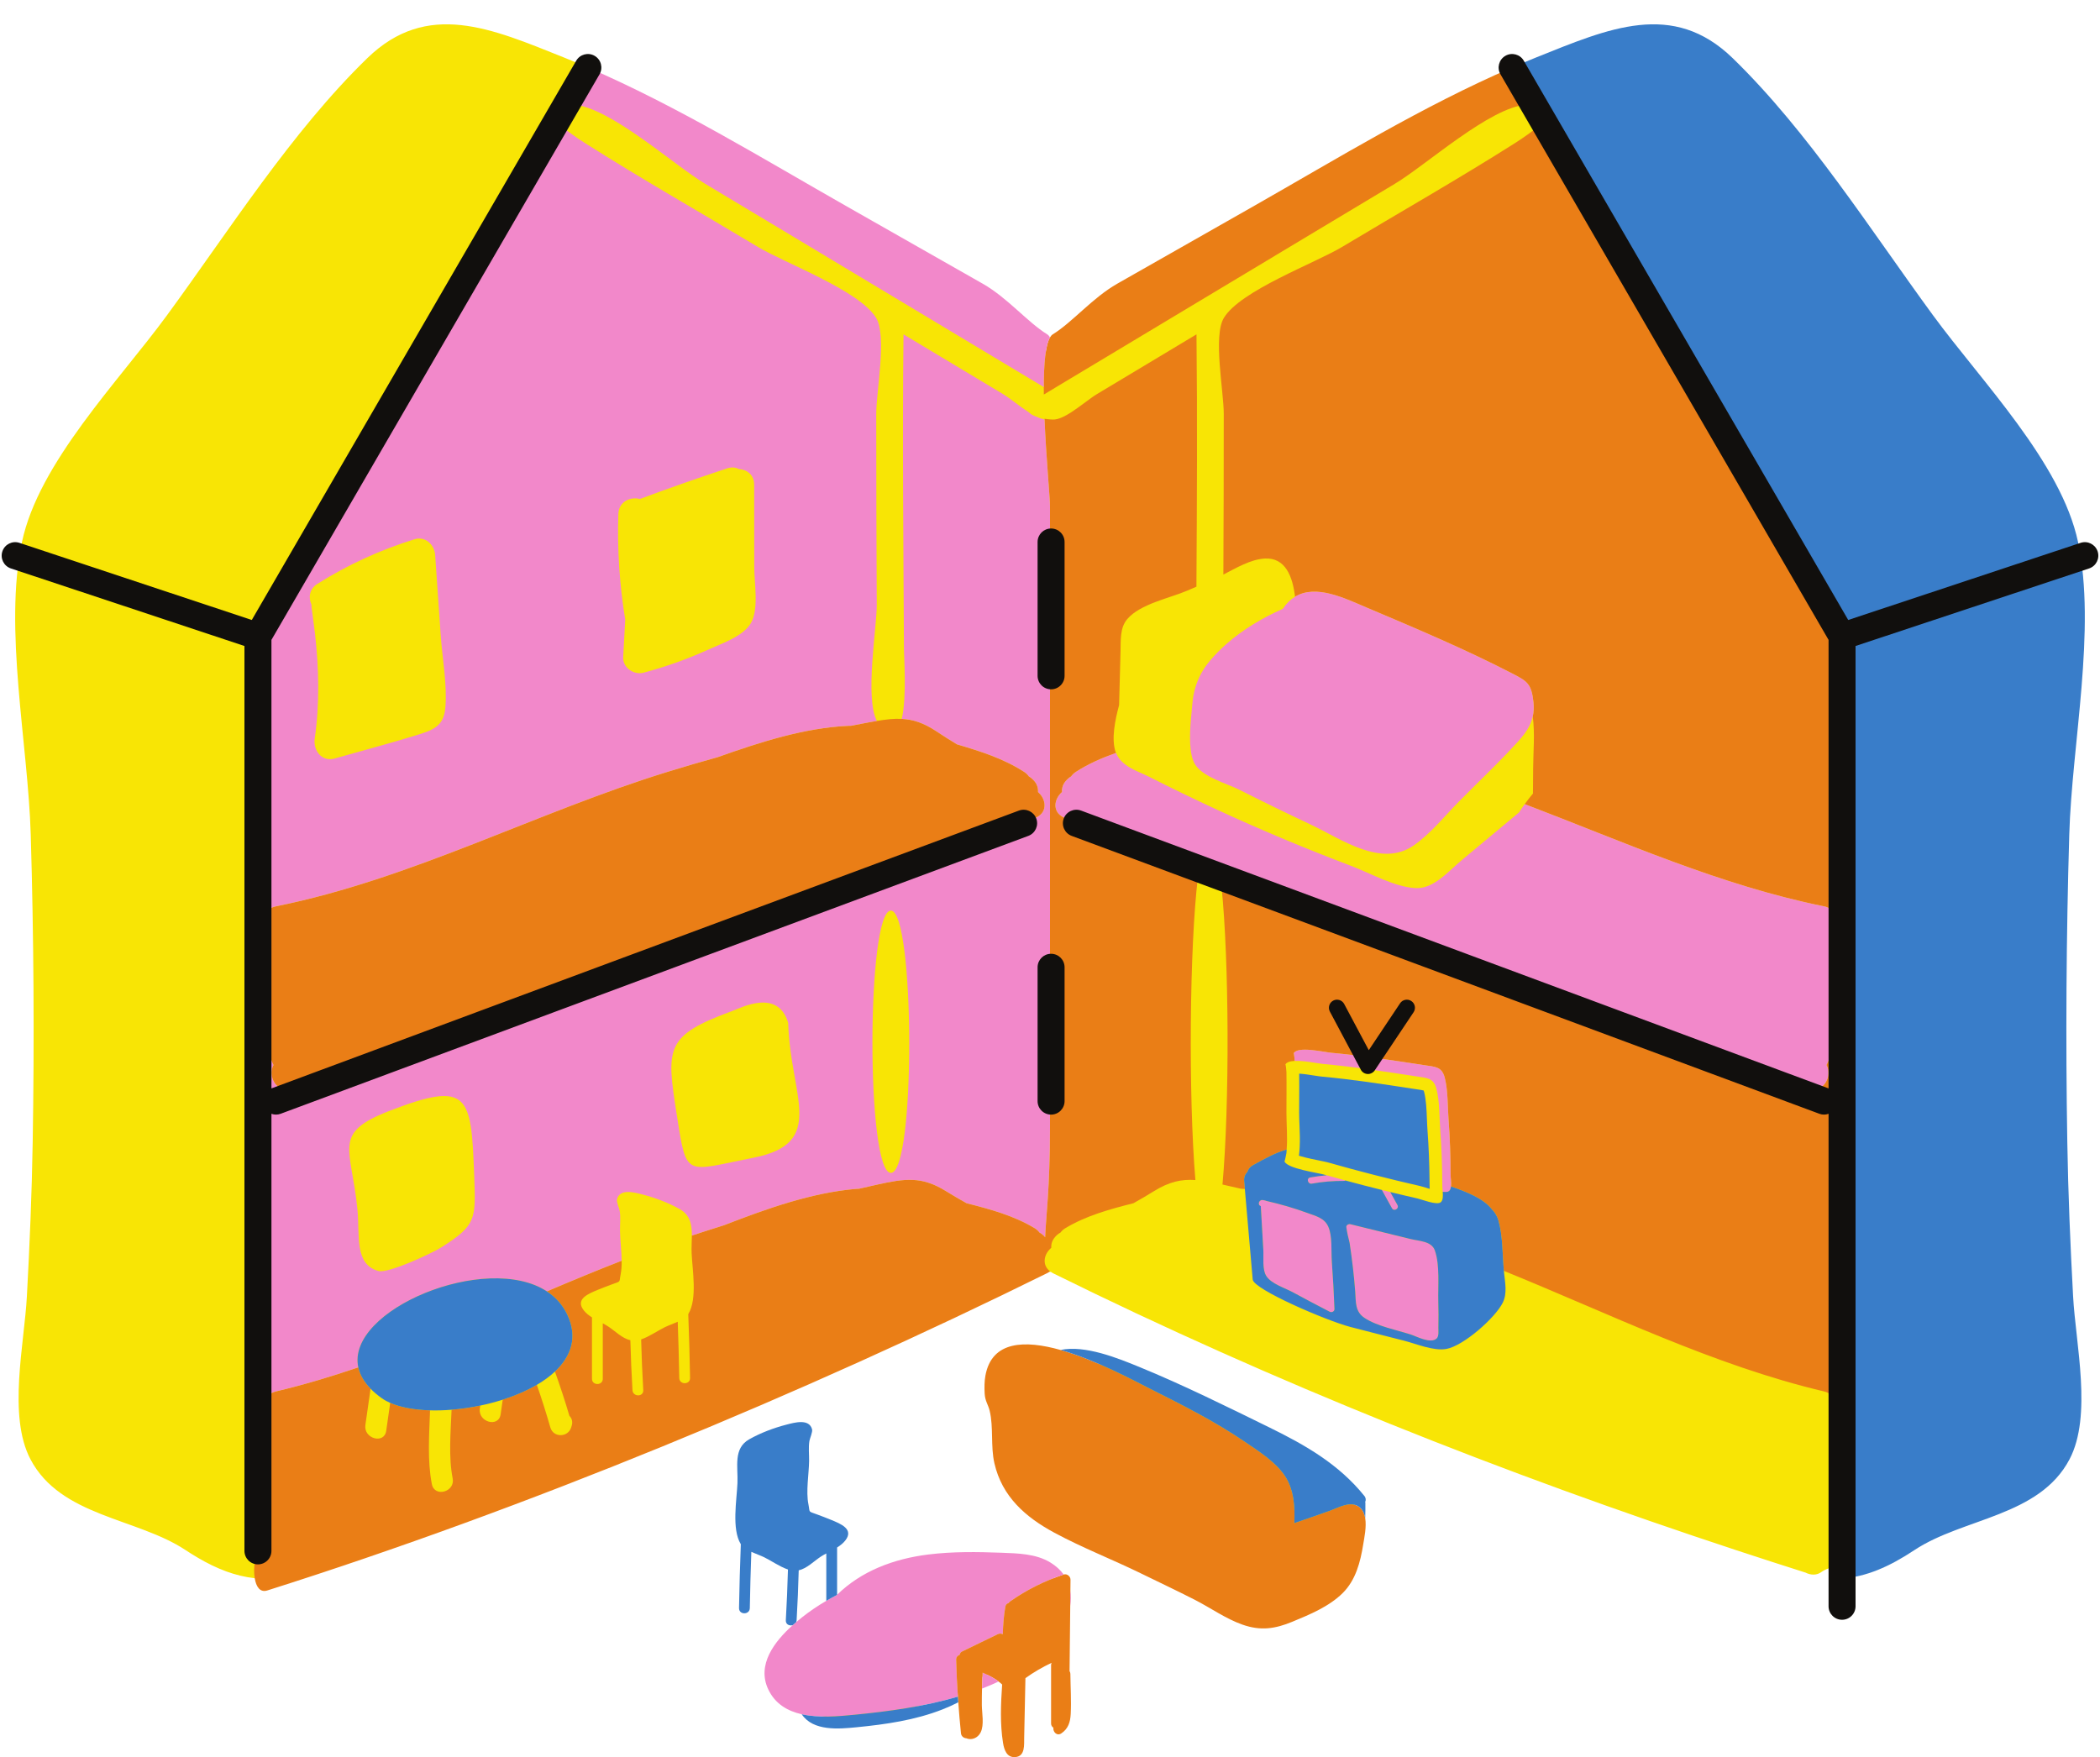 <?xml version="1.0" encoding="UTF-8"?><svg xmlns="http://www.w3.org/2000/svg" xmlns:xlink="http://www.w3.org/1999/xlink" height="419.1" preserveAspectRatio="xMidYMid meet" version="1.0" viewBox="-0.4 -5.8 500.8 419.1" width="500.8" zoomAndPan="magnify"><defs><clipPath id="a"><path d="M 59 10 L 439 10 L 439 413.301 L 59 413.301 Z M 59 10"/></clipPath></defs><g><g id="change1_1"><path d="M 252.289 373.812 L 252.297 372.816 L 251.172 371.258 C 250.559 370.406 249.77 369.695 248.766 369.086 C 246.016 367.406 242.379 367.273 238.859 367.145 L 238.371 367.125 C 235.562 367.02 233.41 366.973 231.395 366.973 C 227.594 366.973 224.293 367.152 221.301 367.527 C 212.793 368.586 205.973 371.574 201.031 376.414 L 196.652 380.695 L 196.652 379.027 C 195.184 379.945 193.781 380.93 192.48 381.957 C 192.039 382.305 191.582 382.688 191.121 383.078 L 189.18 381.629 L 190.367 383.738 C 182.602 390.703 184.516 394.723 185.141 396.047 C 186.27 398.422 188.246 399.855 191.359 400.562 L 192.355 400.789 L 192.926 401.641 C 193.953 403.172 195.977 403.887 199.281 403.887 C 200.801 403.887 202.359 403.734 203.609 403.613 C 210.125 402.973 217.035 402.035 223.418 399.527 C 224.652 399.043 225.84 398.504 226.945 397.934 L 230.418 396.141 L 230.695 400.035 C 230.852 402.23 231.02 404.238 231.207 406.141 C 231.48 405.414 231.363 403.887 231.273 402.762 C 231.223 402.102 231.176 401.473 231.172 400.914 C 231.164 399.57 231.18 398.223 231.219 396.875 L 231.262 395.16 L 232.863 394.539 L 233.27 394.395 C 234.305 393.988 235.414 393.512 236.672 392.934 L 238.09 392.277 L 239.328 393.234 C 239.695 393.523 240.059 393.816 240.398 394.148 L 241.164 394.906 L 241.16 396.621 L 241.121 396.707 C 240.863 400.578 240.676 404.953 241.266 408.996 C 241.266 408.844 241.266 408.691 241.27 408.547 L 241.59 393.109 L 242.645 392.359 C 244.742 390.863 246.977 389.555 249.289 388.473 L 252.148 387.133 L 252.254 377.004 L 252.285 376.812 C 252.445 375.812 252.461 374.879 252.324 374.027 Z M 491.414 303.527 C 490.652 289.414 490.211 277.695 490.027 266.645 C 489.621 242.125 489.777 217.402 490.496 193.16 C 490.707 186.035 491.461 178.469 492.254 170.461 C 493.855 154.312 495.52 137.617 492.645 124.012 C 489.727 110.199 478.082 95.68 467.812 82.867 C 464.473 78.703 461.316 74.77 458.539 70.977 C 455.039 66.195 451.465 61.133 448.008 56.238 C 436.535 39.992 424.676 23.195 411.02 9.93 C 405.855 4.91 400.422 2.574 393.918 2.574 C 386.117 2.574 377.617 5.988 368.617 9.602 L 366.922 10.281 C 365.012 11.047 363.117 11.848 361.227 12.664 C 344.137 20.051 327.617 29.594 311.645 38.828 C 307.645 41.137 303.648 43.445 299.648 45.719 L 267.34 64.09 C 264.32 65.805 261.566 68.258 258.906 70.629 C 256.629 72.66 254.473 74.578 252.203 76.02 L 249.957 79.676 L 247.789 76.016 C 245.523 74.574 243.371 72.656 241.094 70.629 C 238.434 68.258 235.68 65.805 232.66 64.09 L 200.352 45.719 C 196.352 43.445 192.355 41.137 188.355 38.828 C 173.16 30.043 157.469 20.984 141.262 13.762 C 140.727 13.074 140 12.535 139.23 12.312 C 139.043 12.258 138.863 12.238 138.684 12.215 L 139.793 10.301 C 137.883 9.473 135.969 8.664 134.035 7.891 C 116.812 0.996 101.492 -5.82 87.184 8.082 C 69.121 25.633 54.242 49.164 39.383 69.453 C 27.855 85.191 8.836 104.566 4.84 123.48 C 0.453 144.234 6.289 171.637 6.93 193.238 C 7.656 217.684 7.805 242.145 7.398 266.602 C 7.195 278.887 6.676 291.117 6.012 303.387 C 5.398 314.781 1.418 331.906 6.863 342.254 C 14.074 355.961 32.23 356.211 43.867 363.926 C 44.824 364.562 45.762 365.137 46.688 365.684 L 46.688 365.695 C 46.699 365.695 46.707 365.699 46.715 365.703 C 51.395 368.461 55.762 370.117 60.348 370.625 C 60.348 370.621 60.348 370.621 60.348 370.621 C 60.734 370.781 61.109 370.926 61.547 370.984 C 62.141 371.066 62.652 371.051 63.246 370.93 C 63.578 370.859 63.895 370.727 64.203 370.566 C 121.816 352.23 186.137 326.078 245.809 296.719 C 246.457 297.289 247.27 297.645 248.199 297.582 C 248.875 297.539 249.547 297.535 250.219 297.562 C 250.383 297.676 250.543 297.793 250.742 297.895 C 303.566 324.008 358.02 345.613 413.75 363.973 C 419.219 365.773 424.699 367.551 430.191 369.293 C 431.344 369.891 432.773 369.984 433.848 369.219 C 434.445 368.789 435.105 368.488 435.789 368.238 C 436.25 368.23 436.711 368.219 437.172 368.207 C 437.367 368.203 437.559 368.168 437.75 368.137 C 437.742 368.16 437.738 368.188 437.727 368.211 C 438.047 368.195 438.363 368.176 438.68 368.152 C 443.742 367.738 448.688 365.773 454.711 361.781 C 459.164 358.828 464.457 356.926 469.574 355.09 C 478.391 351.922 486.715 348.934 490.859 341.055 C 494.633 333.879 493.379 322.605 492.27 312.66 C 491.91 309.402 491.566 306.324 491.414 303.527 Z M 322.59 356.477 L 322.598 356.219 C 322.637 355.176 322.648 354.094 322.637 352.914 L 322.52 352.078 C 316.492 344.848 308.371 340.504 301.207 336.988 L 299.234 336.02 C 289.785 331.383 280.016 326.59 270.285 322.602 C 266.285 320.965 260.238 318.488 255.328 318.488 C 254.5 318.488 253.734 318.559 253.055 318.707 L 252.43 318.836 L 251.82 318.664 C 248.914 317.844 246.379 317.43 244.285 317.43 C 239.965 317.43 237.828 319.016 237.137 322.734 C 236.949 323.734 236.902 324.879 236.988 326.449 C 237.027 327.109 237.203 327.539 237.469 328.188 C 237.688 328.719 237.934 329.32 238.117 330.09 C 238.656 332.348 238.711 334.652 238.758 336.879 C 238.805 338.926 238.848 340.859 239.254 342.633 C 240.672 348.832 244.68 353.414 252.238 357.492 C 256.125 359.594 260.289 361.449 264.312 363.246 C 267.156 364.516 270.094 365.828 272.949 367.227 C 274.359 367.918 275.773 368.602 277.188 369.285 C 279.984 370.637 282.871 372.035 285.695 373.477 C 287.09 374.191 288.445 374.98 289.754 375.742 C 292.117 377.121 294.352 378.422 296.734 379.266 C 298.191 379.777 299.547 380.031 300.875 380.031 C 300.879 380.031 300.879 380.031 300.879 380.031 C 302.645 380.031 304.48 379.594 306.934 378.578 C 310.957 376.91 315.117 375.184 317.992 372.336 C 320.629 369.723 321.551 365.895 322.156 362.148 L 322.281 361.402 C 322.523 360.004 322.852 358.094 322.629 356.73 Z M 185.055 364.457 C 184.312 364.027 183.609 363.621 182.926 363.293 C 182.426 363.051 181.848 362.82 181.246 362.578 C 180.785 362.395 180.305 362.207 179.848 361.996 L 178.691 361.469 L 178.395 361.039 C 177.172 358.734 177.551 354.27 177.828 350.984 C 177.918 349.93 178 348.945 178.039 348.078 C 178.078 347.141 178.047 346.215 178.02 345.32 C 177.906 342.023 178.012 340.594 179.539 339.734 C 181.906 338.395 184.758 337.273 187.773 336.492 L 187.973 336.441 C 188.727 336.246 189.746 335.98 190.516 335.961 C 190.484 336.055 190.457 336.145 190.434 336.215 C 190.289 336.645 190.156 337.047 190.09 337.445 C 189.871 338.719 189.914 340.035 189.949 341.195 C 189.969 341.691 189.984 342.18 189.977 342.645 C 189.961 343.598 189.879 344.664 189.789 345.789 C 189.582 348.375 189.371 351.047 189.863 353.504 C 189.938 353.855 189.973 354.121 190 354.32 C 190.273 356.316 191.168 356.98 192.836 357.566 C 193.055 357.645 193.316 357.738 193.645 357.859 L 194.121 358.039 C 195.035 358.383 195.949 358.723 196.848 359.098 L 197.031 359.172 C 197.559 359.395 198.523 359.793 199.074 360.145 C 198.805 360.457 198.402 360.773 197.859 361.117 L 197.48 361.355 L 195.441 362.445 C 194.898 362.738 194.371 363.031 193.887 363.352 C 193.359 363.699 192.824 364.109 192.281 364.531 C 191.32 365.277 190.328 366.051 189.508 366.238 L 189.031 366.344 L 188.328 366.109 C 187.34 365.777 186.18 365.105 185.055 364.457" fill="#f8e505"/></g><g clip-path="url(#a)" id="change2_1"><path d="M 254.664 392.785 C 254.719 387.598 254.773 382.41 254.828 377.227 L 254.863 373.617 C 254.871 372.742 254.883 371.863 254.891 370.988 C 254.898 370.188 254.059 369.477 253.262 369.746 C 253.262 369.746 253.258 369.746 253.258 369.746 C 248.664 371.293 244.504 373.363 240.52 376.141 C 240.348 376.262 240.219 376.402 240.125 376.555 C 239.754 376.652 239.434 376.91 239.348 377.43 C 238.977 379.57 238.805 381.77 238.742 383.996 C 238.402 383.816 237.996 383.762 237.562 383.969 L 237.129 384.18 L 229.012 388.121 C 228.688 388.277 228.516 388.586 228.441 388.914 C 227.977 389.059 227.605 389.445 227.621 390.086 C 227.699 393.02 227.836 395.953 228.027 398.879 C 228.059 399.328 228.098 399.773 228.129 400.223 C 228.305 402.684 228.512 405.141 228.766 407.602 C 228.848 408.371 229.457 408.77 230.062 408.809 C 231.195 409.305 232.77 408.84 233.48 407.359 C 234.34 405.582 233.762 402.773 233.746 400.898 C 233.738 399.578 233.754 398.262 233.789 396.941 C 233.797 396.719 233.809 396.496 233.816 396.277 C 233.848 395.234 233.883 394.191 233.934 393.148 C 234.555 393.422 235.164 393.715 235.762 394.023 C 236.461 394.387 237.129 394.789 237.746 395.27 C 238.039 395.492 238.324 395.723 238.59 395.984 C 238.59 395.988 238.586 395.988 238.586 395.996 C 238.273 400.559 238.062 405.398 238.805 409.934 C 239.07 411.559 239.688 413.438 241.699 413.293 C 244.129 413.121 243.805 410.34 243.844 408.602 C 243.941 403.887 244.039 399.168 244.141 394.457 C 246.105 393.051 248.191 391.832 250.383 390.805 C 250.305 390.965 250.258 391.148 250.258 391.367 L 250.258 405.27 C 250.258 405.762 250.496 406.082 250.812 406.277 C 250.656 407.25 251.641 408.336 252.684 407.648 C 254.344 406.551 254.844 404.941 254.941 403.008 C 255.102 399.836 254.891 396.605 254.859 393.43 C 254.855 393.168 254.773 392.965 254.664 392.785 Z M 323.52 353.484 C 321.484 352.195 318.719 353.836 316.785 354.531 C 313.953 355.551 311.098 356.512 308.254 357.504 C 308.441 353.695 308.191 349.52 306.02 346.242 C 303.785 342.863 299.668 340.277 296.367 338.031 C 289.215 333.16 281.461 329.27 273.746 325.383 C 269.852 323.418 260.902 318.551 252.52 316.188 C 244.047 313.797 236.148 313.961 234.605 322.262 C 234.344 323.68 234.344 325.152 234.418 326.59 C 234.516 328.379 235.258 329.203 235.613 330.688 C 236.562 334.652 235.809 339.125 236.742 343.211 C 238.555 351.121 244.105 356.031 251.02 359.762 C 257.742 363.391 264.949 366.172 271.812 369.539 C 276.051 371.613 280.324 373.625 284.523 375.77 C 288.312 377.707 291.848 380.266 295.875 381.691 C 300.234 383.234 303.711 382.703 307.812 381 C 311.98 379.273 316.543 377.395 319.805 374.164 C 322.922 371.07 324.02 366.758 324.695 362.559 C 324.961 360.922 325.508 358.387 325.172 356.316 C 324.98 355.137 324.504 354.105 323.52 353.484 Z M 367.684 23.191 C 365.855 25.039 362.84 27.094 360.793 28.391 C 347.301 36.953 333.348 44.875 319.648 53.102 C 313.16 56.996 295.414 63.492 291.461 70.027 C 288.844 74.355 291.438 87.527 291.438 92.906 C 291.445 105.684 291.398 118.465 291.344 131.242 C 294.363 129.695 297.832 127.609 301.207 127.418 C 306.227 127.133 307.879 131.867 308.434 136.527 C 313.438 133.465 320.34 136.922 325.641 139.164 C 337.219 144.062 348.934 149.004 360.113 154.77 C 363.785 156.66 364.824 157.23 365.297 161.684 C 365.434 162.965 365.355 164.078 365.125 165.105 C 365.664 169.109 365.246 173.473 365.219 177.473 L 365.176 183.398 C 365.188 183.41 365.191 183.426 365.203 183.438 C 364.504 184.262 363.844 185.117 363.211 185.996 C 386.758 194.969 409.871 205.391 434.602 210.375 C 437.375 210.934 437.895 213.59 436.934 215.594 C 439 216.512 439.258 218.418 438.492 220.008 C 437.859 229.641 439.473 239.242 435.184 248.223 C 436.598 250.82 434.562 254.977 430.871 253.934 C 383.227 240.484 336.5 224.656 290.902 205.672 C 292.738 223.469 292.836 257.777 291.133 276.73 C 291.211 276.746 291.285 276.766 291.367 276.781 C 292.758 277.09 294.145 277.41 295.531 277.73 C 295.762 277.746 295.988 277.746 296.223 277.766 C 296.301 277.773 296.387 277.789 296.465 277.797 L 296.305 275.906 C 296.219 274.941 296.535 274.227 297.055 273.746 C 297.238 273.102 297.664 272.504 298.434 272.078 C 301.605 270.32 303.992 269.059 306.438 268.371 C 306.676 265.484 306.383 262.414 306.383 259.551 C 306.383 256.328 306.441 253.102 306.383 249.883 C 306.383 249.918 306.242 247.875 306.113 248.121 C 306.422 247.531 307.277 247.297 308.355 247.242 C 308.355 247.234 308.355 247.227 308.355 247.219 C 308.355 247.254 308.215 245.211 308.086 245.453 C 309.043 243.645 315.133 245.121 317.148 245.309 C 324.609 245.988 331.977 247.137 339.375 248.273 C 341.867 248.656 343.453 248.602 344.137 251.234 C 344.926 254.289 344.805 258.012 345.039 261.156 C 345.371 265.559 345.523 269.973 345.531 274.391 C 345.531 275.082 345.738 276.262 345.629 277.184 C 349.266 278.43 353.336 280.039 355.309 282.551 C 356.055 283.301 356.625 284.191 356.938 285.277 C 358 288.938 357.895 293.488 358.242 297.324 C 383.48 307.559 408.098 319.805 434.543 326.062 C 437.355 326.727 437.879 329.402 436.902 331.367 C 438.75 332.25 439.172 333.84 438.719 335.273 C 438.773 335.285 438.828 335.305 438.887 335.32 L 438.887 145.953 Z M 250 297.426 C 249.086 296.719 248.699 295.789 248.727 294.852 C 248.738 294.234 248.93 293.621 249.25 293.062 C 249.449 292.711 249.703 292.383 250 292.098 C 250.098 292.004 250.199 291.91 250.305 291.824 C 250.254 290.918 250.516 290.051 251.156 289.309 C 251.234 289.219 251.293 289.125 251.383 289.039 L 251.625 288.809 C 251.906 288.535 252.207 288.34 252.508 288.176 C 252.789 287.797 253.148 287.449 253.625 287.16 C 258.555 284.176 264.254 282.609 269.895 281.188 C 271.551 280.266 273.184 279.305 274.801 278.305 C 278.449 276.043 281.355 275.43 284.672 275.652 C 283 255.605 283.246 219.988 285.289 203.332 C 274.559 198.793 263.891 194.078 253.289 189.176 C 250.445 187.859 250.965 184.73 252.855 183.121 C 252.805 182.109 253.105 181.125 253.922 180.297 L 254.16 180.055 C 254.438 179.77 254.734 179.562 255.031 179.391 C 255.309 179 255.664 178.637 256.133 178.332 C 259.117 176.387 262.387 174.969 265.754 173.781 C 265.727 173.719 265.688 173.668 265.664 173.602 C 264.559 170.488 265.535 165.879 266.477 162.383 C 266.586 158.102 266.691 153.82 266.82 149.543 C 266.895 146.938 266.641 143.938 268.43 141.852 C 271.535 138.227 278.566 136.863 282.625 135.117 C 283.391 134.789 284.152 134.461 284.918 134.133 C 285.043 114.07 285.16 94.004 284.934 73.949 C 277.012 78.703 269.094 83.461 261.172 88.215 C 259.617 89.148 257.277 91.109 255.035 92.547 C 254.387 92.965 253.75 93.328 253.141 93.621 C 252.484 93.934 251.863 94.148 251.301 94.223 C 251.242 94.234 251.176 94.25 251.117 94.254 C 250.84 94.277 250.449 94.27 250 94.234 C 249.602 94.203 249.152 94.148 248.691 94.07 C 248.691 94.121 248.695 94.172 248.699 94.227 C 249.094 103.492 250 112.863 250 115.012 L 250 263.27 C 250 277.535 248.98 285.078 248.844 289.309 C 248.766 289.219 248.707 289.125 248.617 289.039 L 248.375 288.809 C 248.094 288.535 247.793 288.34 247.492 288.176 C 247.211 287.797 246.852 287.449 246.375 287.16 C 241.445 284.176 235.746 282.609 230.105 281.188 C 228.449 280.266 226.816 279.305 225.199 278.305 C 219.355 274.684 215.414 275.285 208.633 276.781 C 207.242 277.09 205.855 277.41 204.469 277.73 C 204.238 277.746 204.012 277.746 203.777 277.766 C 193.238 278.656 182.582 282.422 172.258 286.438 C 169.695 287.234 167.145 288.059 164.594 288.902 C 164.59 290.285 164.477 291.719 164.535 293.086 C 164.719 297.148 165.934 303.98 163.77 307.566 C 163.762 307.582 163.746 307.598 163.734 307.613 C 163.93 312.695 164.078 317.781 164.164 322.871 C 164.191 324.531 161.617 324.523 161.59 322.871 C 161.512 318.398 161.383 313.926 161.227 309.457 C 160.188 309.93 159.059 310.316 158.195 310.73 C 156.566 311.516 154.441 313.012 152.496 313.668 C 152.602 317.707 152.766 321.738 153.004 325.77 C 153.102 327.43 150.523 327.418 150.43 325.77 C 150.195 321.805 150.035 317.84 149.926 313.867 C 147.969 313.422 146.305 311.68 144.699 310.621 C 144.281 310.344 143.82 310.09 143.348 309.836 L 143.348 323.062 C 143.348 324.723 140.773 324.719 140.773 323.062 L 140.773 308.414 C 140.035 307.953 139.359 307.43 138.844 306.777 C 136.656 304.031 139.961 302.762 142.164 301.84 C 143.25 301.387 144.352 300.98 145.449 300.57 C 147.816 299.676 147.188 300.238 147.613 298.113 C 147.812 297.117 147.867 296.027 147.855 294.902 C 141.875 297.227 135.941 299.695 130.023 302.211 C 132.078 303.559 133.754 305.375 134.879 307.734 C 137.441 313.113 135.82 317.711 131.938 321.344 C 133.188 324.828 134.344 328.344 135.391 331.898 C 135.953 332.457 136.238 333.273 135.93 334.277 L 135.809 334.668 C 135.062 337.078 131.555 337.152 130.844 334.668 C 129.867 331.246 128.789 327.859 127.625 324.504 C 125.211 325.918 122.434 327.105 119.488 328.047 L 118.992 331.52 C 118.523 334.793 113.562 333.395 114.027 330.152 C 114.062 329.918 114.094 329.684 114.129 329.453 C 111.848 329.93 109.543 330.258 107.293 330.441 C 107.078 335.855 106.539 341.66 107.551 346.812 C 108.188 350.055 103.227 351.43 102.586 348.184 C 101.488 342.574 101.957 336.422 102.152 330.59 C 98.465 330.488 95.152 329.91 92.652 328.809 C 92.336 331.031 92.02 333.25 91.703 335.469 C 91.234 338.742 86.273 337.34 86.734 334.098 C 87.148 331.211 87.562 328.316 87.973 325.426 C 86.355 323.762 85.414 322.051 85.043 320.336 C 78.602 322.531 72.09 324.492 65.457 326.062 C 62.645 326.727 62.121 329.402 63.094 331.367 C 61 332.367 60.738 334.281 61.512 335.844 C 61.672 338.234 61.457 340.641 61.113 343.039 C 60.074 350.285 57.848 357.484 61.113 364.105 C 60.574 365.098 60.227 366.836 60.203 368.559 C 60.191 369.27 60.242 369.973 60.348 370.625 C 60.672 372.621 61.582 374.105 63.344 373.547 C 125.016 354.035 191.066 326.66 249.258 297.895 C 249.539 297.754 249.781 297.594 250 297.426 Z M 250 87.418 C 250.492 87.121 250.984 86.824 251.48 86.527 C 265.469 78.129 279.461 69.727 293.449 61.324 C 306.395 53.551 319.34 45.777 332.281 38.008 C 339.875 33.449 354.859 19.801 363.684 19.148 C 364.281 19.105 364.809 19.086 365.301 19.082 L 360.207 10.301 C 338.75 19.574 318.648 31.953 298.375 43.48 C 287.605 49.605 276.836 55.727 266.066 61.852 C 260.125 65.23 255.414 71.008 250.641 73.961 C 250.402 74.105 250.191 74.363 250 74.684 C 248.902 76.531 248.527 81.09 248.52 86.527 C 248.52 87.109 248.523 87.699 248.527 88.301 C 249.02 88.008 249.512 87.711 250 87.418 Z M 61.508 220.008 C 60.742 218.418 61 216.512 63.07 215.594 C 62.105 213.59 62.625 210.934 65.398 210.375 C 97.797 203.848 127.422 187.969 158.883 178.27 C 162.824 177.055 166.781 175.898 170.754 174.797 C 180.938 171.176 191.449 167.812 201.848 167.324 C 202.074 167.312 202.301 167.32 202.527 167.316 C 203.895 167.047 205.266 166.777 206.637 166.523 C 207.359 166.391 208.047 166.266 208.711 166.156 C 210.91 165.785 212.816 165.57 214.645 165.664 C 217.359 165.801 219.902 166.621 222.977 168.672 C 224.57 169.734 226.188 170.758 227.82 171.742 C 233.383 173.379 239.004 175.16 243.867 178.332 C 244.336 178.637 244.691 179 244.969 179.391 C 245.266 179.562 245.562 179.77 245.84 180.055 L 246.078 180.297 C 246.895 181.125 247.195 182.109 247.145 183.121 C 249.035 184.73 249.555 187.859 246.711 189.176 C 189.309 215.734 129.965 236.762 69.129 253.934 C 65.441 254.977 63.402 250.82 64.82 248.223 C 60.531 239.242 62.141 229.641 61.508 220.008" fill="#ea7e16"/></g><g id="change3_1"><path d="M 345.039 261.156 C 344.805 258.012 344.926 254.289 344.137 251.234 C 343.453 248.602 341.867 248.656 339.375 248.273 C 331.977 247.137 324.609 245.988 317.148 245.309 C 315.133 245.121 309.043 243.645 308.086 245.453 C 308.215 245.211 308.355 247.254 308.355 247.219 C 308.355 247.227 308.355 247.234 308.355 247.242 C 310.598 247.137 313.812 247.848 315.176 247.973 C 322.637 248.656 330.004 249.801 337.402 250.938 C 339.895 251.32 341.48 251.27 342.16 253.902 C 342.953 256.957 342.832 260.676 343.066 263.824 C 343.387 268.035 343.527 272.262 343.547 276.484 C 343.551 276.676 343.559 276.863 343.559 277.055 C 343.559 277.422 343.617 277.926 343.656 278.457 C 344.297 278.539 344.848 278.531 345.141 278.301 C 345.441 278.066 345.574 277.656 345.629 277.184 C 345.738 276.262 345.531 275.082 345.531 274.391 C 345.523 269.973 345.371 265.559 345.039 261.156 Z M 332.859 281.617 C 332.289 280.586 331.719 279.555 331.148 278.52 C 330.484 278.359 329.82 278.191 329.156 278.023 C 329.164 278.047 329.164 278.066 329.176 278.086 C 329.965 279.52 330.758 280.949 331.551 282.383 C 332.023 283.238 333.332 282.473 332.859 281.617 Z M 312.035 275.051 C 311.074 275.227 311.48 276.688 312.438 276.516 C 314.98 276.051 317.531 275.844 320.113 275.867 C 320.262 275.867 320.379 275.828 320.48 275.77 C 318.977 275.359 317.473 274.945 315.973 274.516 C 314.656 274.637 313.344 274.812 312.035 275.051 Z M 342.598 304.586 C 342.504 300.906 343 295.984 341.789 292.477 C 341.012 290.207 338.086 290.246 335.863 289.699 C 331.117 288.531 326.375 287.363 321.629 286.191 C 321.203 286.09 320.605 286.406 320.668 286.883 C 320.848 288.176 321.125 289.426 321.457 290.672 C 322.035 294.566 322.512 298.469 322.793 302.395 C 322.965 304.781 322.738 307.039 325 308.539 C 327.953 310.504 332.605 311.406 336.008 312.488 C 337.387 312.926 340.809 314.816 342.234 313.422 C 342.785 312.883 342.602 311.531 342.617 310.906 C 342.672 308.801 342.648 306.691 342.598 304.586 Z M 316.359 286.766 C 315.441 284.691 313.352 284.234 311.336 283.496 C 308.137 282.316 304.863 281.391 301.543 280.625 C 301.473 280.582 301.398 280.547 301.301 280.527 C 301.113 280.496 300.93 280.465 300.742 280.434 C 299.824 280.277 299.406 281.594 300.27 281.867 C 300.473 285.367 300.672 288.867 300.875 292.371 C 300.977 294.098 300.578 296.965 301.586 298.547 C 302.77 300.418 306.039 301.398 307.871 302.398 C 310.797 303.988 313.742 305.539 316.699 307.066 C 317.188 307.316 317.863 307.012 317.84 306.41 C 317.691 302.648 317.492 298.895 317.211 295.141 C 317.027 292.664 317.383 289.07 316.359 286.766 Z M 233.934 393.148 C 233.883 394.191 233.848 395.234 233.816 396.277 C 233.809 396.496 233.797 396.719 233.789 396.941 C 233.93 396.891 234.07 396.848 234.211 396.789 C 235.391 396.328 236.57 395.812 237.746 395.27 C 237.129 394.789 236.461 394.387 235.762 394.023 C 235.164 393.715 234.555 393.422 233.934 393.148 Z M 254.828 377.227 C 255.027 376 255.055 374.785 254.863 373.617 C 254.852 374.82 254.84 376.023 254.828 377.227 Z M 250.105 366.887 C 246.641 364.773 242.391 364.703 238.469 364.551 C 232.652 364.332 226.766 364.25 220.984 364.969 C 212.797 365.988 205.074 368.852 199.23 374.574 C 199.203 374.598 199.176 374.617 199.148 374.645 C 198.305 375.078 197.477 375.539 196.652 376.02 C 194.656 377.184 192.727 378.484 190.883 379.938 C 190.418 380.305 189.938 380.703 189.453 381.117 C 189.188 381.344 188.918 381.578 188.648 381.82 C 184.281 385.734 180.02 391.27 182.816 397.152 C 184.461 400.613 187.414 402.309 190.789 403.074 C 194.859 404 199.551 403.57 203.312 403.199 C 211.633 402.383 220 401.242 228.027 398.879 C 227.836 395.953 227.699 393.02 227.621 390.086 C 227.605 389.445 227.977 389.059 228.441 388.914 C 228.516 388.586 228.688 388.277 229.012 388.121 L 237.129 384.18 L 237.562 383.969 C 237.996 383.762 238.402 383.816 238.742 383.996 C 238.805 381.77 238.977 379.57 239.348 377.43 C 239.434 376.91 239.754 376.652 240.125 376.555 C 240.219 376.402 240.348 376.262 240.52 376.141 C 244.504 373.363 248.664 371.293 253.258 369.746 C 252.488 368.684 251.461 367.715 250.105 366.887 Z M 295.137 182.559 C 300.801 185.422 306.504 188.203 312.242 190.906 C 319.445 194.301 328.949 201.223 336.699 195.871 C 340.758 193.066 344.062 188.895 347.504 185.398 C 348.75 184.133 350.012 182.883 351.277 181.629 C 354.73 178.219 358.211 174.816 361.461 171.234 C 363.312 169.195 364.621 167.383 365.125 165.105 C 365.355 164.078 365.434 162.965 365.297 161.684 C 364.824 157.23 363.785 156.66 360.113 154.77 C 348.934 149.004 337.219 144.062 325.641 139.164 C 320.34 136.922 313.438 133.465 308.434 136.527 C 307.387 137.168 306.414 138.074 305.566 139.355 C 305.555 139.371 305.551 139.391 305.543 139.406 C 300.68 141.555 295.996 144.336 292.035 147.832 C 290.656 149.051 289.363 150.348 288.188 151.742 C 286.488 153.754 285.324 155.887 284.641 158.258 C 284.312 159.383 284.086 160.555 283.973 161.801 C 283.879 162.891 283.723 164.312 283.594 165.859 C 283.285 169.582 283.16 174.047 284.539 176.426 C 286.32 179.504 292.164 181.059 295.137 182.559 Z M 436.934 215.594 C 437.895 213.59 437.375 210.934 434.602 210.375 C 409.871 205.391 386.758 194.969 363.211 185.996 C 362.742 186.641 362.285 187.293 361.863 187.969 C 357.324 191.75 352.785 195.527 348.25 199.309 C 344.895 202.098 341.477 206.289 337.098 206.023 C 332.062 205.719 326.395 202.453 321.664 200.668 C 316.547 198.73 311.457 196.707 306.398 194.598 C 295.324 189.98 284.41 184.945 273.68 179.496 C 270.961 178.117 267.051 177.055 265.754 173.781 C 262.387 174.969 259.117 176.387 256.133 178.332 C 255.664 178.637 255.309 179 255.031 179.391 C 254.734 179.562 254.438 179.77 254.16 180.055 L 253.922 180.297 C 253.105 181.125 252.805 182.109 252.855 183.121 C 250.965 184.73 250.445 187.859 253.289 189.176 C 263.891 194.078 274.559 198.793 285.289 203.332 C 287.156 204.121 289.031 204.895 290.902 205.672 C 336.5 224.656 383.227 240.484 430.871 253.934 C 434.562 254.977 436.598 250.82 435.184 248.223 C 439.473 239.242 437.859 229.641 438.492 220.008 C 439.258 218.418 439 216.512 436.934 215.594 Z M 187.566 238.168 C 185.121 229.93 176.422 234.527 174.273 235.316 C 158.062 241.285 158.473 244.012 161.051 260.457 C 163.383 275.344 162.926 273.535 179.219 270.348 C 196.965 266.875 188.023 255.617 187.566 238.168 Z M 112.691 274.738 C 111.969 255.48 111.582 251.758 92.445 259.172 C 78.648 264.516 83.43 267.84 84.855 282.84 C 85.426 288.848 84.066 295.828 89.883 297.359 C 92.152 297.961 102.445 293.254 105.02 291.605 C 113.145 286.414 113.078 285.035 112.691 274.738 Z M 73.875 138.414 C 73.875 138.57 73.863 138.727 73.887 138.895 C 74.16 141.023 74.438 143.152 74.715 145.281 C 75.656 153.621 75.863 162.008 74.656 170.359 C 74.254 173.141 76.297 175.996 79.406 175.113 C 85.859 173.273 92.363 171.57 98.777 169.598 C 102.68 168.398 105.402 167.535 105.797 163.082 C 106.285 157.516 105.09 151.336 104.699 145.754 C 104.258 139.348 103.812 132.945 103.371 126.539 C 103.203 124.137 101.027 122.027 98.48 122.816 C 90.266 125.363 82.547 128.883 75.27 133.477 C 73.328 134.703 73.129 136.785 73.875 138.414 Z M 148.703 142.008 C 148.539 144.98 148.379 147.949 148.215 150.918 C 148.074 153.461 150.789 155.266 153.102 154.641 C 158.348 153.227 163.449 151.445 168.395 149.188 C 171.629 147.707 176.82 146.023 178.688 142.797 C 180.617 139.457 179.469 133.168 179.469 129.492 C 179.461 122.926 179.457 116.363 179.449 109.801 C 179.449 107.457 177.734 106.176 175.797 106.078 C 175.051 105.676 174.121 105.551 173.043 105.906 C 166.074 108.199 159.156 110.625 152.281 113.184 C 152.254 113.195 152.23 113.211 152.203 113.223 C 149.996 112.609 147.164 113.789 147.062 116.777 C 146.777 125.277 147.348 133.672 148.703 142.008 Z M 212.047 273.953 C 218.012 273.953 217.773 211.391 212.047 211.391 C 206.25 211.391 206.125 273.953 212.047 273.953 Z M 203.777 277.766 C 193.238 278.656 182.582 282.422 172.258 286.438 C 169.695 287.234 167.145 288.059 164.594 288.902 C 164.602 286.375 164.234 284.027 161.73 282.609 C 159.016 281.078 155.887 279.898 152.871 279.117 C 150.922 278.613 147.453 277.617 146.746 280.227 C 146.57 280.867 147.273 282.395 147.379 282.992 C 147.637 284.512 147.43 286.262 147.453 287.805 C 147.484 289.973 147.828 292.516 147.855 294.902 C 141.875 297.227 135.941 299.695 130.023 302.211 C 115.57 292.746 82.082 306.621 85.043 320.336 C 78.602 322.531 72.09 324.492 65.457 326.062 C 62.645 326.727 62.121 329.402 63.094 331.367 C 61 332.367 60.738 334.281 61.512 335.844 C 61.672 338.234 61.457 340.641 61.113 343.039 L 61.113 145.953 L 132.316 23.191 C 134.145 25.039 137.16 27.094 139.207 28.391 C 152.699 36.953 166.652 44.875 180.352 53.102 C 186.84 56.996 204.586 63.492 208.539 70.027 C 211.156 74.355 208.562 87.527 208.562 92.906 C 208.555 108.109 208.617 123.312 208.688 138.52 C 208.711 143.828 205.805 160.578 208.711 166.156 C 208.047 166.266 207.359 166.391 206.637 166.523 C 205.266 166.777 203.895 167.047 202.527 167.316 C 202.301 167.32 202.074 167.312 201.848 167.324 C 191.449 167.812 180.938 171.176 170.754 174.797 C 166.781 175.898 162.824 177.055 158.883 178.27 C 127.422 187.969 97.797 203.848 65.398 210.375 C 62.625 210.934 62.105 213.59 63.07 215.594 C 61 216.512 60.742 218.418 61.508 220.008 C 62.141 229.641 60.531 239.242 64.82 248.223 C 63.402 250.82 65.441 254.977 69.129 253.934 C 129.965 236.762 189.309 215.734 246.711 189.176 C 249.555 187.859 249.035 184.73 247.145 183.121 C 247.195 182.109 246.895 181.125 246.078 180.297 L 245.84 180.055 C 245.562 179.77 245.266 179.562 244.969 179.391 C 244.691 179 244.336 178.637 243.867 178.332 C 239.004 175.16 233.383 173.379 227.82 171.742 C 226.188 170.758 224.57 169.734 222.977 168.672 C 219.902 166.621 217.359 165.801 214.645 165.664 C 215.871 160.512 215.18 150.977 215.172 149.207 C 215.043 124.125 214.781 99.031 215.066 73.949 C 222.988 78.703 230.906 83.461 238.828 88.215 C 240.383 89.148 242.723 91.109 244.965 92.547 C 245.355 92.996 246.055 93.352 246.859 93.621 C 247.516 93.934 248.137 94.148 248.699 94.227 C 249.094 103.492 250 112.863 250 115.012 C 250 143.676 250 172.34 250 201.008 C 250 221.762 250 242.516 250 263.27 C 250 277.535 248.98 285.078 248.844 289.309 C 248.766 289.219 248.707 289.125 248.617 289.039 L 248.375 288.809 C 248.094 288.535 247.793 288.34 247.492 288.176 C 247.211 287.797 246.852 287.449 246.375 287.16 C 241.445 284.176 235.746 282.609 230.105 281.188 C 228.449 280.266 226.816 279.305 225.199 278.305 C 219.355 274.684 215.414 275.285 208.633 276.781 C 207.242 277.09 205.855 277.41 204.469 277.73 C 204.238 277.746 204.012 277.746 203.777 277.766 Z M 46.688 365.695 C 46.699 365.695 46.707 365.699 46.715 365.703 C 46.707 365.695 46.699 365.691 46.688 365.684 Z M 136.316 19.148 C 135.719 19.105 135.191 19.086 134.699 19.082 L 139.793 10.301 C 161.25 19.574 181.352 31.953 201.625 43.48 C 212.395 49.605 223.164 55.727 233.934 61.852 C 239.875 65.23 244.586 71.008 249.359 73.961 C 249.598 74.105 249.809 74.363 250 74.684 C 248.902 76.531 248.527 81.09 248.52 86.527 C 234.531 78.129 220.539 69.727 206.551 61.324 C 193.605 53.551 180.66 45.777 167.719 38.008 C 160.125 33.449 145.141 19.801 136.316 19.148" fill="#f288ca"/></g><g id="change4_1"><path d="M 314.055 270.969 C 314.918 271.145 315.672 271.301 316.23 271.445 C 316.34 271.473 316.453 271.5 316.547 271.527 C 323.656 273.555 330.973 275.426 338.289 277.09 C 338.59 277.156 339.051 277.297 339.594 277.465 C 339.844 277.543 340.188 277.652 340.555 277.762 C 340.551 277.723 340.555 277.699 340.551 277.664 C 340.535 277.445 340.523 277.234 340.523 277.059 C 340.52 276.508 340.512 275.961 340.504 275.414 C 340.465 271.504 340.312 267.684 340.039 264.051 C 339.969 263.105 339.93 262.109 339.887 261.098 C 339.797 258.844 339.703 256.52 339.223 254.664 C 339.18 254.484 339.137 254.367 339.105 254.301 C 338.82 254.211 338.176 254.117 337.688 254.047 L 336.316 253.844 C 329.305 252.766 322.059 251.648 314.898 250.996 C 314.434 250.953 313.766 250.852 312.996 250.73 C 311.891 250.555 310.559 250.344 309.426 250.281 C 309.453 252.301 309.441 254.324 309.43 256.348 C 309.426 257.414 309.414 258.48 309.414 259.551 C 309.414 260.551 309.457 261.578 309.5 262.613 C 309.566 264.32 309.637 266.066 309.547 267.816 C 309.516 268.41 309.465 269 309.395 269.59 C 309.391 269.617 309.387 269.648 309.383 269.676 C 309.375 269.73 309.367 269.789 309.359 269.852 C 310.227 270.133 311.387 270.406 312.406 270.629 C 313.043 270.766 313.629 270.883 314.055 270.969 Z M 342.617 310.906 C 342.672 308.801 342.648 306.691 342.598 304.586 C 342.504 300.906 343 295.984 341.789 292.477 C 341.012 290.207 338.086 290.246 335.863 289.699 C 331.117 288.531 326.375 287.363 321.629 286.191 C 321.203 286.09 320.605 286.406 320.668 286.883 C 320.848 288.176 321.125 289.426 321.457 290.672 C 322.035 294.566 322.512 298.469 322.793 302.395 C 322.965 304.781 322.738 307.039 325 308.539 C 327.953 310.504 332.605 311.406 336.008 312.488 C 337.387 312.926 340.809 314.816 342.234 313.422 C 342.785 312.883 342.602 311.531 342.617 310.906 Z M 317.84 306.41 C 317.691 302.648 317.492 298.895 317.211 295.141 C 317.027 292.664 317.383 289.07 316.359 286.766 C 315.441 284.691 313.352 284.234 311.336 283.496 C 308.137 282.316 304.863 281.391 301.543 280.625 C 301.473 280.582 301.398 280.547 301.301 280.527 C 301.113 280.496 300.93 280.465 300.742 280.434 C 299.824 280.277 299.406 281.594 300.27 281.867 C 300.473 285.367 300.672 288.867 300.875 292.371 C 300.977 294.098 300.578 296.965 301.586 298.547 C 302.77 300.418 306.039 301.398 307.871 302.398 C 310.797 303.988 313.742 305.539 316.699 307.066 C 317.188 307.316 317.863 307.012 317.84 306.41 Z M 358.273 297.719 C 358.512 300.07 359.09 302.656 357.977 304.902 C 356.215 308.469 348.656 315.195 344.523 315.941 C 341.473 316.496 337.336 314.715 334.496 313.988 C 330.195 312.887 325.887 311.812 321.59 310.684 C 315.855 309.18 298.543 301.727 298.34 299.383 L 296.465 277.797 L 296.305 275.906 C 296.219 274.941 296.535 274.227 297.055 273.746 C 297.238 273.102 297.664 272.504 298.434 272.078 C 301.605 270.32 303.992 269.059 306.438 268.371 C 306.414 268.648 306.414 268.938 306.383 269.215 C 306.344 269.5 305.961 271.34 305.906 271.234 C 306.812 272.996 313.645 273.855 315.715 274.445 C 315.801 274.469 315.887 274.492 315.973 274.516 C 314.656 274.637 313.344 274.812 312.035 275.051 C 311.074 275.227 311.48 276.688 312.438 276.516 C 314.98 276.051 317.531 275.844 320.113 275.867 C 320.262 275.867 320.379 275.828 320.48 275.77 C 323.363 276.555 326.258 277.305 329.156 278.023 C 329.164 278.047 329.164 278.066 329.176 278.086 C 329.965 279.52 330.758 280.949 331.551 282.383 C 332.023 283.238 333.332 282.473 332.859 281.617 C 332.289 280.586 331.719 279.555 331.148 278.52 C 333.301 279.047 335.457 279.559 337.617 280.047 C 338.688 280.289 342.211 281.711 343.168 280.965 C 343.742 280.52 343.734 279.441 343.656 278.457 C 344.297 278.539 344.848 278.531 345.141 278.301 C 345.441 278.066 345.574 277.656 345.629 277.184 C 349.266 278.43 353.336 280.039 355.309 282.551 C 356.055 283.301 356.625 284.191 356.938 285.277 C 358 288.938 357.895 293.488 358.242 297.324 C 358.254 297.457 358.262 297.59 358.273 297.719 Z M 203.312 403.199 C 199.551 403.57 194.859 404 190.789 403.074 C 193.527 407.148 199.598 406.594 203.863 406.176 C 210.812 405.492 217.82 404.492 224.359 401.922 C 225.621 401.426 226.891 400.859 228.129 400.223 C 228.098 399.773 228.059 399.328 228.027 398.879 C 220 401.242 211.633 402.383 203.312 403.199 Z M 324.957 350.988 C 318.84 343.379 310.738 338.793 302.34 334.676 C 292.102 329.656 281.742 324.516 271.262 320.223 C 266.234 318.16 258.332 314.953 252.52 316.188 C 260.902 318.551 269.852 323.418 273.746 325.383 C 281.461 329.27 289.215 333.16 296.367 338.031 C 299.668 340.277 303.785 342.863 306.02 346.242 C 308.191 349.52 308.441 353.695 308.254 357.504 C 311.098 356.512 313.953 355.551 316.785 354.531 C 318.719 353.836 321.484 352.195 323.52 353.484 C 324.504 354.105 324.98 355.137 325.172 356.316 C 325.219 354.988 325.223 353.727 325.207 352.613 C 325.203 352.543 325.176 352.492 325.168 352.43 C 325.367 352.02 325.359 351.488 324.957 350.988 Z M 196.652 364.719 L 196.652 376.02 C 197.477 375.539 198.305 375.078 199.148 374.645 C 199.176 374.617 199.203 374.598 199.23 374.574 L 199.23 363.297 C 199.969 362.832 200.645 362.309 201.16 361.66 C 203.348 358.914 200.043 357.641 197.836 356.723 C 196.754 356.27 195.648 355.863 194.551 355.449 C 192.188 354.559 192.816 355.121 192.391 352.996 C 191.766 349.883 192.5 345.871 192.551 342.688 C 192.574 341.145 192.367 339.391 192.629 337.875 C 192.73 337.273 193.43 335.746 193.258 335.105 C 192.551 332.5 189.078 333.496 187.133 334 C 184.117 334.781 180.984 335.961 178.273 337.492 C 174.398 339.68 175.637 344.102 175.465 347.965 C 175.285 352.031 174.07 358.863 176.23 362.449 C 176.242 362.465 176.258 362.477 176.27 362.492 C 176.074 367.578 175.926 372.664 175.84 377.75 C 175.812 379.41 178.387 379.406 178.414 377.75 C 178.488 373.277 178.617 368.809 178.777 364.34 C 179.816 364.812 180.945 365.199 181.809 365.613 C 183.438 366.398 185.562 367.895 187.508 368.547 C 187.398 372.586 187.234 376.621 187 380.652 C 186.941 381.668 187.887 382.051 188.648 381.82 C 188.918 381.578 189.188 381.344 189.453 381.117 C 189.516 380.977 189.566 380.828 189.574 380.652 C 189.809 376.688 189.969 372.719 190.074 368.746 C 192.031 368.305 193.699 366.559 195.305 365.504 C 195.723 365.227 196.184 364.969 196.652 364.719 Z M 130.023 302.211 C 115.57 292.746 82.082 306.621 85.043 320.336 C 85.414 322.051 86.355 323.762 87.973 325.426 C 88.727 326.203 89.621 326.969 90.684 327.719 C 91.262 328.129 91.926 328.488 92.652 328.809 C 95.152 329.91 98.465 330.488 102.152 330.59 C 103.805 330.637 105.531 330.586 107.293 330.441 C 109.543 330.258 111.848 329.93 114.129 329.453 C 115.945 329.07 117.746 328.602 119.488 328.047 C 122.434 327.105 125.211 325.918 127.625 324.504 C 129.25 323.551 130.707 322.496 131.938 321.344 C 135.82 317.711 137.441 313.113 134.879 307.734 C 133.754 305.375 132.078 303.559 130.023 302.211 Z M 493.984 303.387 C 494.602 314.781 498.582 331.906 493.137 342.254 C 485.926 355.961 467.77 356.211 456.133 363.926 C 450.07 367.945 444.684 370.246 438.887 370.719 L 438.887 145.953 L 367.684 23.191 C 369.891 20.961 370.355 19.031 365.301 19.082 L 360.207 10.301 C 362.117 9.473 364.031 8.664 365.965 7.891 C 383.188 0.996 398.508 -5.82 412.816 8.082 C 430.879 25.633 445.758 49.164 460.617 69.453 C 472.145 85.191 491.164 104.566 495.16 123.48 C 499.547 144.234 493.711 171.637 493.07 193.238 C 492.348 217.684 492.195 242.145 492.602 266.602 C 492.805 278.887 493.32 291.117 493.984 303.387" fill="#397dc9"/></g><g id="change5_1"><path d="M 499.836 125.719 C 499.273 124.031 497.457 123.113 495.766 123.676 L 440.355 142.074 L 362.988 8.684 C 362.102 7.148 360.129 6.625 358.594 7.516 C 357.055 8.406 356.531 10.379 357.422 11.914 L 435.668 146.82 L 435.668 253.801 L 257.41 187.535 C 255.75 186.918 253.895 187.766 253.273 189.434 C 252.656 191.098 253.504 192.949 255.168 193.57 L 433.477 259.852 C 433.844 259.988 434.223 260.051 434.598 260.051 C 434.965 260.051 435.328 259.98 435.668 259.859 L 435.668 377.324 C 435.668 379.102 437.109 380.539 438.887 380.539 C 440.664 380.539 442.105 379.102 442.105 377.324 L 442.105 148.277 L 497.797 129.785 C 499.48 129.227 500.395 127.406 499.836 125.719 Z M 250.258 221.691 C 248.48 221.691 247.039 223.133 247.039 224.906 L 247.039 256.832 C 247.039 258.609 248.48 260.051 250.258 260.051 C 252.035 260.051 253.477 258.609 253.477 256.832 L 253.477 224.906 C 253.477 223.133 252.035 221.691 250.258 221.691 Z M 336.172 232.961 C 335.285 232.367 334.086 232.605 333.492 233.492 L 326.02 244.68 L 320.152 233.656 C 319.648 232.715 318.477 232.359 317.543 232.859 C 316.602 233.359 316.242 234.531 316.742 235.473 L 324.125 249.344 C 324.441 249.945 325.055 250.332 325.73 250.363 C 325.766 250.367 325.797 250.367 325.828 250.367 C 326.473 250.367 327.074 250.047 327.434 249.512 L 336.703 235.637 C 337.297 234.75 337.059 233.551 336.172 232.961 Z M 250.258 158.613 C 252.035 158.613 253.477 157.172 253.477 155.395 L 253.477 123.473 C 253.477 121.691 252.035 120.254 250.258 120.254 C 248.48 120.254 247.039 121.691 247.039 123.473 L 247.039 155.395 C 247.039 157.172 248.48 158.613 250.258 158.613 Z M 246.727 189.434 C 247.344 191.098 246.496 192.949 244.832 193.57 L 66.523 259.852 C 66.156 259.988 65.777 260.051 65.402 260.051 C 65.035 260.051 64.672 259.98 64.332 259.859 L 64.332 364.105 C 64.332 365.883 62.891 367.324 61.113 367.324 C 59.336 367.324 57.895 365.883 57.895 364.105 L 57.895 148.277 L 2.207 129.785 C 0.516 129.227 -0.395 127.406 0.164 125.719 C 0.727 124.031 2.543 123.113 4.234 123.676 L 59.645 142.074 L 137.012 8.684 C 137.902 7.148 139.871 6.625 141.406 7.516 C 142.945 8.406 143.469 10.379 142.578 11.914 L 64.332 146.82 L 64.332 253.801 L 242.59 187.535 C 244.25 186.922 246.105 187.766 246.727 189.434" fill="#110f0d"/></g></g></svg>